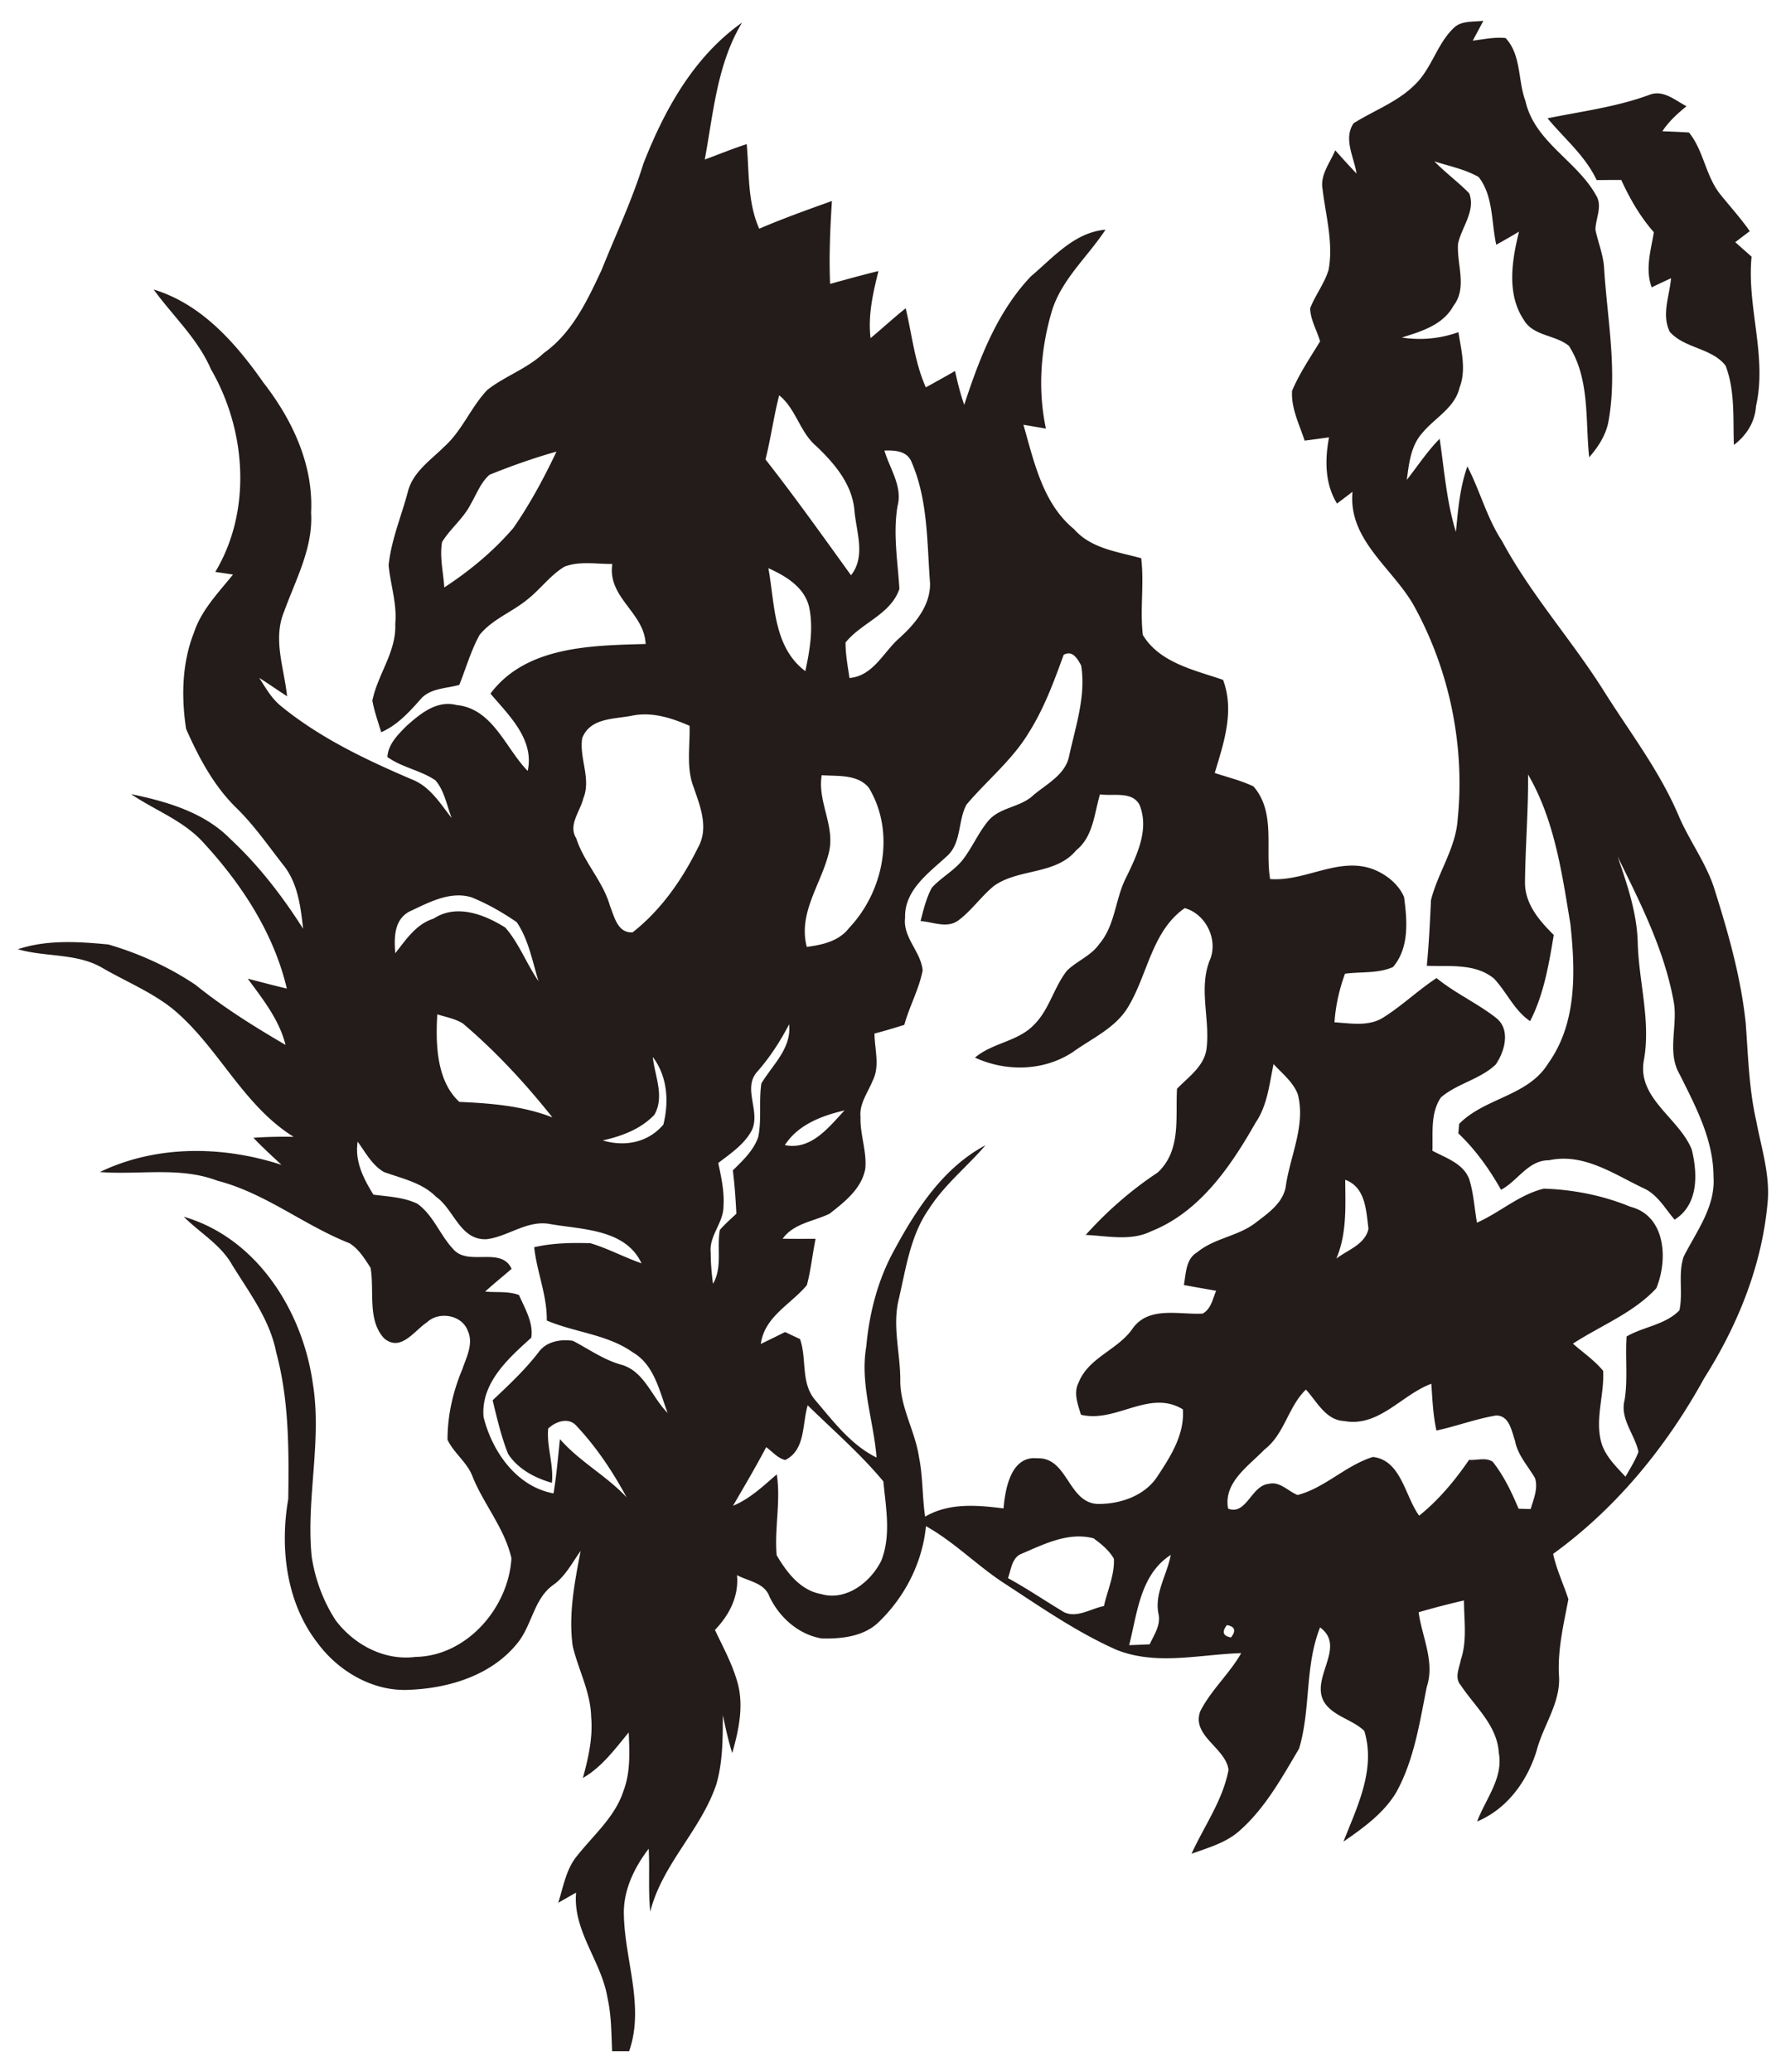 <svg xmlns="http://www.w3.org/2000/svg" viewBox="-554.455 -619.224 1407.511 1632.758"><g fill="#231C1A"><path d="M590.805-596.782c6.109-6.48 15.69-4.998 23.743-6.063-2.73 5.23-5.554 10.414-8.33 15.644 8.562-1.018 17.17-2.962 25.826-2.036 12.496 13.19 9.627 33.463 15.69 49.663 7.128 32.075 40.453 46.932 55.587 74.193 5.37 8.424-.277 18.144-.462 27.17 2.036 9.626 5.831 18.883 6.757 28.788 2.36 40.545 10.784 81.368 3.61 121.913-1.944 10.923-8.053 20.365-15.273 28.603-3.148-29.39.694-61.697-15.968-87.755-10.785-8.886-28.141-7.544-35.686-20.689-13.561-20.504-9.21-46.793-3.656-69.334-5.924 3.518-11.895 6.99-17.912 10.322-3.98-17.727-2.175-38.277-13.84-53.32-10.783-6.248-23.234-8.562-34.944-12.404 8.655 8.933 18.792 16.292 27.493 25.225 5.138 14.07-6.017 26.475-8.84 39.712-1.11 16.246 7.498 34.713-3.657 48.969-8.238 15.135-25.41 20.133-40.683 24.947 15.088 2.314 30.27.925 44.664-4.258 2.175 14.394 6.34 29.53.88 43.692-3.75 16.014-19.486 23.836-29.252 35.639-9.164 10.09-10.646 24.16-12.312 37.074 8.517-10.877 16.107-22.495 25.873-32.4 3.657 24.578 5.415 49.571 12.82 73.407 1.667-17.402 3.102-35.037 9.026-51.606 9.998 19.254 15.367 40.683 27.4 58.966 22.263 41.331 53.69 76.507 78.869 115.942 20.782 33.37 45.312 64.751 60.632 101.27 8.193 18.837 20.643 35.592 27.262 55.17 11.108 35.037 21.337 70.584 25.178 107.241 1.944 25.827 2.546 51.885 8.332 77.248 3.841 20.504 10.506 40.916 9.118 61.975-4.027 50.311-23.235 98.169-50.08 140.519-29.483 53.736-69.287 102.52-119.136 138.575 2.685 12.312 8.1 23.744 12.034 35.685-3.749 19.902-8.608 39.85-7.405 60.308 1.435 21.152-12.265 38.833-17.495 58.596-7.267 24.114-23.235 46.377-47.025 56.282 6.618-17.68 20.781-34.204 17.079-54.153-1.296-21.614-18.792-36.333-29.993-53.227-5.137-5.785-1.11-13.56.047-19.995 5.137-15.134 2.5-31.195 2.5-46.793-12.035 2.777-23.93 5.832-35.732 9.303 2.638 19.486 13.006 39.064 6.387 58.874-5.6 28.14-9.905 57.3-23.93 82.849-9.904 16.662-26.057 28.187-41.701 39.017 10.784-27.539 25.688-56.976 16.43-87.245-9.071-8.748-22.91-11.062-30.686-21.291-13.746-19.254 17.45-44.387-4.166-60.262-12.172 30.501-7.22 64.52-16.57 95.53-13.468 22.726-26.567 46.655-46.608 64.428-10.645 9.72-24.9 13.561-38.138 18.421 9.951-21.892 24.716-42.21 29.16-66.186-2.315-17.45-29.252-26.614-22.31-46.053 8.517-16.801 23.004-29.53 32.307-45.868-32.77.926-66.465 9.998-98.216-2.592-31.103-13.792-59.197-33.324-87.57-51.838-21.846-13.978-39.989-33-62.668-45.636-2.777 28.742-16.524 55.633-37.213 75.582-11.71 11.432-29.298 13.284-44.895 12.913-18.236-3.054-33.371-16.523-41.193-32.954-3.98-11.016-16.524-12.034-25.596-16.94 1.528 16.708-6.063 31.427-17.403 43.183 6.62 13.932 14.117 27.586 18.098 42.582 4.674 18.097.509 36.842-4.444 54.43-3.147-9.766-5.23-19.81-7.452-29.807.047 18.19 0 36.703-5.045 54.291-12.126 36.24-42.72 63.04-52.116 100.483-1.712-16.477-.324-33.093-1.25-49.57-11.478 14.996-20.272 33.186-19.531 52.532.787 35.64 16.384 71.834 4.12 107.056h-13.423c-.602-14.117-.51-28.372-3.657-42.258-4.767-28.788-27.354-52.44-24.716-82.756-4.674 2.638-9.349 5.323-14.07 8.007 4.073-12.728 6.202-26.798 15.089-37.258 12.913-16.339 29.807-30.548 36.333-50.96 5.6-14.672 4.767-30.64 4.12-46.006-10.878 13.098-21.06 27.215-36.103 35.87 4.305-15.783 8.008-31.982 6.48-48.46-.463-19.485-10.182-36.934-14.533-55.587-3.425-25.132 1.574-50.218 6.248-74.841-6.48 9.025-11.663 19.346-20.735 26.197-15.968 10.645-17.31 31.704-28.696 46.006-20.273 25.595-53.783 35.917-85.348 37.213-28.326 1.62-55.68-14.21-72.296-36.565-24.855-31.75-30.085-74.98-23.328-113.767.556-38.693.648-78.035-9.534-115.71-5.045-25.78-21.245-46.979-34.713-68.825-9.026-16.014-25.457-25.225-38.092-37.907 57.577 16.755 93.54 74.055 101.64 130.985 7.498 45.59-5.415 91.272-.833 136.909 2.684 17.68 9.072 34.99 18.838 50.033 14.44 19.3 38.508 32.121 62.992 28.927 40.545-.647 73.361-38.924 75.583-77.757-5.277-23.373-21.615-42.165-30.548-64.104-4.12-11.386-14.765-18.56-19.81-29.251-.046-19.162 4.305-38.092 11.71-55.68 3.194-9.442 8.887-20.087 4.305-29.992-4.444-12.728-22.726-15.83-32.122-6.943-10.09 6.572-20.642 23.698-33.787 12.774-13.561-14.44-7.544-37.536-10.784-55.726-4.629-7.035-9.257-14.81-16.616-19.3-35.778-14.07-66.28-39.527-104.047-49.247-29.761-11.34-61.744-4.397-92.615-6.85 44.48-21.43 96.827-20.781 143.11-5.646-7.497-7.036-15.088-13.886-22.123-21.337a344.831 344.831 0 0131.705-.74c-40.592-25.226-59.522-71.556-95.809-101.225-16.894-13.33-37.074-21.476-55.54-32.26-20.18-11.432-44.295-8.053-65.956-14.348 22.818-7.637 47.765-6.017 71.324-3.749 24.207 7.082 47.72 17.727 68.686 31.844 22.124 17.865 46.377 32.954 70.907 47.302-4.998-19.948-17.912-36.009-29.76-52.208 10.228 2.638 20.457 5.369 30.779 7.822-10.322-43.832-35.732-82.479-65.91-115.202-15.643-17.264-37.999-25.225-56.836-38.046 27.816 5.786 57.392 14.21 77.942 35.084 22.448 20.828 41.24 45.22 57.624 71-1.897-16.94-4.026-34.898-14.626-48.969-12.219-15.505-23.42-31.936-37.536-45.821-18.05-17.403-29.992-39.99-40.036-62.623-3.888-25.317-3.286-52.07 6.248-76.137 5.879-17.727 19.255-31.288 30.687-45.544-3.471-.555-10.46-1.574-13.932-2.083 29.02-48.413 24.346-111.869-3.47-159.773-10.415-24.114-29.993-41.887-45.128-62.761 37.722 11.432 64.705 42.21 86.551 73.406 22.68 29.113 39.48 64.613 37.537 102.335 1.712 27.91-12.22 52.903-21.383 78.36-8.887 21.614.231 44.478 2.453 66.417-7.36-4.767-14.534-9.812-21.94-14.487 5 7.73 9.582 16.014 16.802 21.939 30.918 25.363 67.39 42.628 103.954 58.272 14.025 5.6 21.985 18.93 30.918 30.27-3.888-9.998-5.693-21.476-12.82-29.761-11.71-7.961-26.336-10.09-37.86-18.375.6-9.997 8.191-17.496 14.81-24.207 10.784-9.673 23.975-20.781 39.62-16.755 28.65 2.777 38.508 33.88 56.142 51.931 5.415-24.854-14.764-43.692-29.344-60.91 28.094-37.536 79.748-37.907 122.283-39.11-.972-24.855-30.27-36.472-26.243-63.04-12.497.093-25.688-2.452-37.676 2.084-11.432 6.896-19.254 18.19-29.76 26.29-11.988 9.719-27.308 15.273-37.213 27.584-6.804 12.405-10.692 26.197-15.922 39.296-10.414 2.962-23.142 2.5-30.686 11.478-8.933 10.136-18.236 20.273-30.872 25.827-2.545-8.239-5.369-16.385-6.989-24.809 4.166-20.735 19.07-38.6 18.051-60.493 1.528-15.737-3.749-30.825-5.23-46.238 2.037-19.949 10.09-38.74 15.181-57.994 3.888-15.505 17.866-24.716 28.558-35.361 14.21-12.682 21.06-31.196 34.065-44.85 13.931-10.923 31.38-16.662 44.433-28.974 22.401-15.875 34.39-41.47 45.682-65.677 11.109-27.77 24.022-54.893 32.862-83.59 16.616-42.442 39.666-84.283 77.758-111.174C10.632-568.78 7.762-530.132.959-493.522c11.015-4.026 21.845-8.516 33.046-12.126 2.037 22.355.555 45.636 9.859 66.65 18.791-8.054 38.045-14.95 57.3-21.847-1.389 21.754-2.361 43.554-1.435 65.353 12.635-3.517 25.317-7.035 38.092-10.136-4.259 17.264-8.378 34.898-6.202 52.857 9.303-7.73 18.19-16.015 27.678-23.513 4.998 20.874 7.035 42.443 15.875 62.299 7.683-4.258 15.413-8.47 23.003-12.913 1.99 8.979 4.166 17.958 7.267 26.66 11.802-36.102 25.92-73.222 52.533-101.224 17.588-14.811 34.25-34.714 58.78-36.75-13.838 21.105-34.018 38.555-41.98 63.178-9.07 30.085-11.57 62.622-4.952 93.54-5.924-1.018-11.848-2.036-17.727-3.008 8.378 29.159 15.228 62.113 39.944 82.293 13.33 15.32 34.389 17.727 52.856 22.865 2.453 20.087-1.064 40.406 1.296 60.447 13.191 21.985 40.684 27.632 63.225 35.407 9.164 24.531.601 49.617-6.573 73.36 10.229 3.426 20.782 5.925 30.548 10.6 17.68 20.319 9.071 48.737 13.098 72.99 27.678 2.176 54.106-17.912 81.322-7.683 10.182 4.027 19.902 11.617 24.252 21.892 2.454 18.375 4.259 40.036-8.747 55.125-11.803 5.23-25.271 3.564-37.815 5.276-4.49 12.312-7.405 25.179-8.284 38.277 13.052.787 27.446 3.61 39.063-4.165 14.534-9.21 26.984-21.245 41.379-30.687 14.625 11.942 32.12 19.764 46.932 31.381 11.617 9.118 6.85 26.336-.278 36.703-12.358 11.757-30.27 14.904-43.183 25.92-8.424 12.358-6.248 27.955-6.711 42.072 10.645 5.693 24.253 9.951 28.974 22.31 3.471 11.154 4.119 22.864 6.11 34.342 18.004-7.96 33.324-22.124 52.717-26.799 23.188.741 46.516 5.323 68.038 14.21 28.14 7.081 29.946 41.84 20.55 64.335-18.097 19.485-43.739 29.298-65.677 43.6 8.007 7.035 16.986 13.144 23.836 21.43.972 18.189-6.063 36.378-1.944 54.568 2.592 11.756 11.664 20.319 19.532 28.835 3.656-6.433 7.683-12.682 10.229-19.624-2.962-13.978-14.858-25.966-10.877-41.008 2.592-16.524.37-33.232 1.527-49.848 13.423-7.822 30.41-9.072 41.656-20.643 2.916-13.932-1.203-28.65 3.286-42.211 10.09-19.949 25.225-39.434 23.56-63.086-.047-29.159-14.025-55.17-26.66-80.58-10.554-18.005-.88-39.203-4.953-58.55-7.452-40.082-26.104-76.786-43.924-113.026 7.406 21.66 14.996 43.6 15.783 66.742.648 31.334 10.507 62.298 4.86 93.679-5.508 30.085 27.91 45.544 37.768 70.445 4.674 19.207 5.322 43.368-13.561 55.17-7.591-8.886-13.562-20.04-24.716-24.9-23.328-11.109-47.071-27.864-74.333-21.893-16.292-.185-24.53 16.292-37.721 23.235-9.211-16.292-20.042-31.52-33.65-44.433.186-1.851.51-5.6.649-7.498 20.226-20.597 54.384-21.846 70.12-47.58 22.865-31.798 21.523-72.852 17.542-109.925-6.665-40.268-12.496-81.97-33.37-117.794.277 28.326-2.13 56.606-2.407 84.932-.14 17.032 11.293 30.27 22.679 41.517-3.888 23.142-7.776 46.747-18.653 67.899-12.543-8.47-18.374-22.865-28.464-33.556-14.765-12.173-35.177-9.396-52.95-10.044 1.667-17.172 2.5-34.436 3.287-51.7 5.415-21.8 19.578-40.915 21.059-63.872 5.832-57.67-6.387-117.1-34.343-167.92-16.662-29.852-52.116-51.884-48.552-90.068-4.027 3.147-8.146 6.248-12.22 9.303-9.673-15.783-9.58-34.574-6.294-52.162-6.433.879-12.82 1.758-19.208 2.591-4.165-12.774-10.738-25.456-9.905-39.249 5.832-13.792 14.302-26.243 22.078-38.97-2.5-8.702-7.59-16.895-7.822-26.059 4.073-10.506 11.293-19.532 14.533-30.362 3.888-21.337-2.268-42.536-4.767-63.595-1.99-11.293 5.924-20.689 9.997-30.547 5.508 6.155 11.062 12.357 16.801 18.328-1.99-12.913-10.506-27.261-2.406-39.573 16.153-10.229 34.852-16.801 48.552-30.64 13.006-12.59 17.125-31.52 30.039-44.109M59.6-307.737c-4.304 16.709-6.572 33.834-10.784 50.543 23.327 29.76 45.266 60.586 67.39 91.272 11.849-14.903 4.12-34.25 2.684-51.19-1.758-20.55-15.69-36.889-29.992-50.496-13.052-11.016-15.968-29.39-29.298-40.129m-228.274 62.623c-6.896 6.063-10.09 14.996-14.625 22.772-5.647 11.432-16.107 19.44-22.772 30.223-2.037 11.85 1.018 23.883 1.759 35.778 20.04-13.052 38.832-28.65 54.43-46.84 13.098-18.93 24.114-39.341 33.972-60.17-17.911 5-35.546 11.294-52.764 18.237m311.216-19.07c4.212 14.395 14.44 28.188 10.321 43.832-3.656 21.707.185 43.507 1.481 65.168-6.804 20.134-29.946 26.66-42.442 42.258-.047 9.395 1.758 18.652 3.1 27.955 18.7-1.573 26.707-20.411 39.342-31.473 12.358-11.154 24.438-25.549 24.16-43.137-2.453-31.89-1.527-65.214-14.394-95.16-3.517-9.257-13.098-9.72-21.568-9.442m-91.458 92.66c5.184 28.142 3.703 62.022 29.113 81.137 3.564-16.43 6.526-33.834 3.008-50.496-3.749-15.783-18.467-24.438-32.121-30.64m232.717 68.27c-7.59 20.92-15.32 41.979-27.215 60.91-13.006 21.845-33.14 37.906-49.339 57.114-6.896 12.682-3.842 30.224-15.32 40.545-14.302 13.237-33.787 26.799-33.093 48.645-1.898 15.598 12.543 26.752 13.839 41.517-2.87 14.81-10.46 28.28-14.44 42.859-7.777 2.453-15.599 4.813-23.513 6.85.046 12.404 4.49 25.734-1.528 37.351-3.749 9.303-10.599 18.005-9.488 28.558-.463 13.7 5.091 26.983 3.75 40.683-2.87 15.645-16.34 26.197-28.188 35.408-12.636 6.156-28.095 7.452-36.935 19.67 8.609.186 17.264.093 25.966.093-2.5 12.127-3.657 24.531-6.897 36.519-12.589 15.134-33.37 24.715-36.287 46.33 6.388-3.1 12.775-6.202 19.116-9.396 2.962 1.389 8.84 4.166 11.802 5.554 5.508 15.645.417 34.25 11.756 47.812 14.349 16.848 28.234 35.5 48.553 45.544-2.268-29.16-13.191-57.994-8.1-87.477 2.407-26.753 9.303-53.274 22.494-76.832 17.31-31.936 38.462-64.243 71.463-81.785-14.533 16.987-32.399 31.103-44.526 50.126-14.81 21.106-18.19 47.164-23.928 71.648-5.092 21.245 1.527 42.72 1.295 64.15.14 21.106 11.85 39.62 14.811 60.216 3.101 15.32 2.454 31.057 4.768 46.516 18.93-11.062 40.961-9.118 61.79-6.48 1.341-15.552 5.877-41.656 26.566-39.48 24.114-.926 24.068 34.666 47.395 35.962 17.542.232 36.889-6.11 47.025-21.29 10.6-16.015 21.708-33.14 20.365-53.227-26.474-16.246-52.579 10.97-80.35 4.212-2.36-8.054-6.109-17.126-1.85-25.272 7.729-19.763 30.64-25.641 42.35-42.303 12.589-18.375 36.842-11.062 55.448-12.127 6.665-3.703 7.868-11.57 10.6-17.958-8.47-1.481-16.941-3.009-25.411-4.536 1.666-9.118 1.435-20.55 10.506-25.827 13.47-11.154 32.03-12.543 45.822-23.096 10.368-7.96 22.772-16.245 24.206-30.5 3.703-23.42 15.413-46.84 9.257-70.816-3.656-9.766-12.311-16.384-19.115-23.882-3.333 15.782-4.86 32.584-14.21 46.238-19.578 34.481-44.062 70.398-82.293 85.533-16.153 7.96-34.435 3.564-51.56 2.87 16.755-18.653 35.777-35.315 56.698-49.154 18.791-17.403 13.931-43.369 15.274-66.048 9.35-9.673 22.309-18.282 23.42-33 2.406-22.541-6.295-45.822 2.221-67.853 7.267-16.015-2.73-36.889-19.578-41.47-25.92 18.05-29.205 52.578-44.664 77.988-10.044 16.662-28.419 24.53-43.6 35.5-22.818 14.996-52.486 15.598-77.017 4.304 13.839-11.756 33.695-12.543 46.423-25.78 12.126-11.895 15.69-29.622 26.104-42.767 7.915-7.729 19.023-11.71 25.457-21.013 12.728-14.903 12.45-35.731 21.244-52.579 8.378-17.356 18.236-37.49 10.507-56.883-5.786-11.247-20.92-6.804-31.242-8.424-4.49 15.228-5.323 33.279-18.653 44.017-16.153 19.532-45.08 14.255-64.659 27.955-10.229 8.285-17.727 19.486-28.28 27.354-8.886 6.573-20.04 1.158-29.807.556 2.315-8.98 4.49-18.144 8.933-26.336 7.36-8.1 17.403-13.283 24.253-21.892 7.544-9.72 12.312-21.337 20.226-30.826 9.211-10.83 25.225-10.46 35.408-20.087 10.414-8.84 25.04-16.014 28.187-30.501 5.045-23.605 13.469-47.395 9.58-71.833-3.054-5.323-6.664-12.173-13.792-8.378M-95.637-37.575c-2.453 15.921 7.267 32.028.833 47.58-2.453 10.275-12.08 20.828-5.508 31.38 6.156 19.116 21.06 33.788 26.521 53.088 3.471 8.563 6.017 21.754 17.912 20.967 22.31-17.449 39.064-41.563 51.514-66.788C4.338 33.193-2.651 16.114-7.881.932c-5.925-15.458-2.685-32.167-3.147-48.227-14.07-6.156-29.252-11.062-44.757-8.1-14.348 3.009-33.418 1.435-39.851 17.82M93.11-8.37c-3.518 21.105 11.016 40.267 5.554 61.373-6.063 24.67-24.299 47.163-17.31 73.916 12.219-1.574 25.41-4.49 33.325-14.904C142.032 83.134 151.382 36.48 130.23 1.488c-8.979-10.83-24.53-8.932-37.12-9.858M-232.083 99.194c-11.988 6.712-11.803 20.782-10.877 32.723 8.47-10.691 16.431-23.003 30.224-27.261 17.912-11.849 40.082-3.333 56.56 7.081 10.83 12.497 16.708 28.558 26.103 42.212-4.86-15.737-7.775-32.723-17.17-46.516-11.155-7.683-23.05-14.487-35.594-19.578-17.171-5.23-34.111 4.304-49.246 11.34m22.263 80.904c-1.435 23.096-.648 52.44 17.356 68.964 24.901 1.11 49.848 3.055 73.36 12.219-21.29-26.753-44.57-51.977-70.675-74.101-6.11-3.703-13.33-4.999-20.041-7.082m252.388 44.896c-12.266 13.098 2.5 31.288-4.444 46.238-5.831 11.247-16.755 18.421-26.52 25.965 2.314 11.109 4.86 22.356 4.119 33.788.185 13.191-11.479 23.466-10.09 36.796 0 8.239.74 16.43 1.805 24.623 7.59-12.913 2.87-28.418 5.415-42.489 4.027-4.536 8.563-8.609 13.006-12.728-.555-11.386-1.342-22.818-2.777-34.158 7.822-7.73 16.292-15.597 19.995-26.243 2.87-13.931.37-28.326 2.5-42.304 8.886-14.718 23.928-27.77 21.845-46.561-6.896 13.237-14.996 25.826-24.854 37.073m-82.571-11.293c1.573 14.95 9.488 31.149 1.25 45.497-10.785 11.386-25.735 16.848-40.684 20.226 17.31 5.184 35.73 1.759 47.765-12.496 4.536-18.098 3.24-37.954-8.331-53.227M64.09 283.128c20.781 4.12 34.482-13.978 47.025-27.354-17.82 4.12-36.75 11.247-47.025 27.354m-336.672-2.73c-2.407 15.458 4.536 29.02 12.404 41.748 11.664 1.573 23.837 1.943 34.667 7.174 12.682 9.118 17.866 24.9 28.465 36.009 11.849 13.376 37.63-2.592 45.775 15.273-6.896 6.018-14.07 11.71-20.828 17.913 8.887.879 18.19-.463 26.66 2.73 4.582 10.507 11.479 21.8 9.674 33.649-18.051 16.246-39.759 35.546-37.63 62.345 6.712 27.123 25.827 54.94 55.171 60.308 2.36-14.163 3.518-28.51 5.045-42.766 15.46 17.773 36.611 28.788 52.58 45.914-10.97-20.273-23.745-39.527-39.574-56.375-6.248-7.081-16.43-3.425-22.263 2.176-1.296 14.394 4.49 28.28 2.916 42.72-13.376-3.749-26.845-10.923-34.528-22.818-5.415-13.654-8.701-28.002-12.172-42.211 12.728-11.988 25.502-23.975 36.194-37.814 6.017-8.563 17.403-10.507 27.122-9.026 12.405 6.48 23.976 14.811 37.676 18.699 18.606 4.952 24.392 25.734 36.935 38.138-6.434-16.986-10.414-37.86-27.4-47.719-20.134-14.302-45.59-15.644-67.853-25.132.324-19.949-7.869-38.231-9.905-57.763 14.487-3.332 29.53-3.61 44.294-3.147 13.839 4.119 26.613 11.108 40.267 15.829-12.59-27.03-46.654-26.521-71.972-30.918-18.143-3.471-33.324 10.044-50.265 11.941-20.827.833-25.363-23.373-39.711-33.463-11.109-11.247-26.845-14.302-41.1-19.532-9.35-5.415-14.488-15.459-20.644-23.883m778.27 30.039c.139 21.059 1.435 42.21-6.99 62.113 8.98-6.942 22.68-11.108 25.318-23.512-1.897-14.487-2.175-32.584-18.328-38.601m-.972 190.09c-14.44-.695-21.383-15.46-29.992-24.763-14.117 13.608-16.802 35.083-32.677 47.256-12.404 12.914-32.538 25.966-28.65 46.562 14.44 5.508 18.19-18.097 31.844-19.485 8.84-2.361 15.32 5.785 22.956 8.747 21.754-5.785 38-23.42 59.337-29.992 22.309 2.592 25.179 30.872 36.426 46.284 15.459-12.45 28.14-27.678 39.341-44.016 6.11.555 13.099-2.175 18.607 1.481 8.794 11.108 14.95 24.022 20.411 37.027 2.36.093 7.128.232 9.534.278 2.222-7.822 6.017-16.153 3.425-24.345-5.6-9.674-13.7-18.144-15.782-29.483-2.731-7.684-4.444-20.18-15.135-19.856-15.876 2.638-31.057 8.47-46.794 11.802-2.684-12.126-3.147-24.53-4.026-36.842-23.467 8.655-41.379 34.528-68.825 29.344M82.094 488.167c-4.49 14.672-1.527 35.037-17.726 43.09-6.064-1.48-10.137-6.618-14.997-10.135-8.238 15.644-17.264 30.871-26.15 46.191 13.376-5.508 23.744-15.505 34.482-24.762 3.286 21.198-1.944 42.535-.093 63.734 7.961 13.468 18.606 27.678 35.084 30.593 19.717 5.693 38.925-9.349 47.348-26.243 7.915-19.994 3.61-41.84 1.667-62.53-18.005-21.66-39.527-40.267-59.615-59.938m169.077 116.73c-8.146 2.776-8.748 12.496-11.247 19.439 14.44 7.868 28.048 17.078 42.072 25.548 10.46 7.36 22.726-1.48 33.556-3.563 2.685-12.358 8.47-24.438 7.822-37.26-3.749-6.664-9.95-11.663-16.014-16.106-19.532-5.184-38.647 4.397-56.19 11.941m84.238 72.25c4.073-.14 12.127-.463 16.153-.648 3.564-7.637 8.98-15.274 6.943-24.114-3.24-16.339 6.85-30.78 9.673-46.33-24.114 15.504-26.335 45.867-32.769 71.092m77.063-15.83c-4.211 5.323-3.147 8.563 3.194 9.766 4.166-5.368 3.101-8.608-3.194-9.765z"/><path d="M665.137-526.013c26.938-5.462 54.43-8.933 80.35-18.514 10.83-4.212 20.18 4.35 29.159 9.026-7.128 5.785-13.978 11.987-19.023 19.717 6.989.231 13.978.555 20.966.972 11.664 14.348 13.099 34.389 24.763 48.83 7.73 9.627 16.06 18.745 23.142 28.927-3.842 2.87-7.637 5.786-11.433 8.655 4.259 3.842 8.563 7.591 12.868 11.433-3.888 39.526 12.45 78.498 3.47 117.84-.786 12.496-7.543 23.095-17.402 30.5-.787-20.827 1.065-42.673-6.572-62.483-10.97-14.07-32.353-13.469-43.97-26.66-6.619-13.469-.186-28.233 1.018-42.21a1167.86 1167.86 0 00-15.274 7.173c-5.276-14.348-.648-29.02 1.713-43.414-10.738-12.22-18.93-26.429-25.688-41.193-6.48-.047-12.96.046-19.393.092-8.98-19.162-25.503-32.723-38.694-48.691z"/></g></svg>